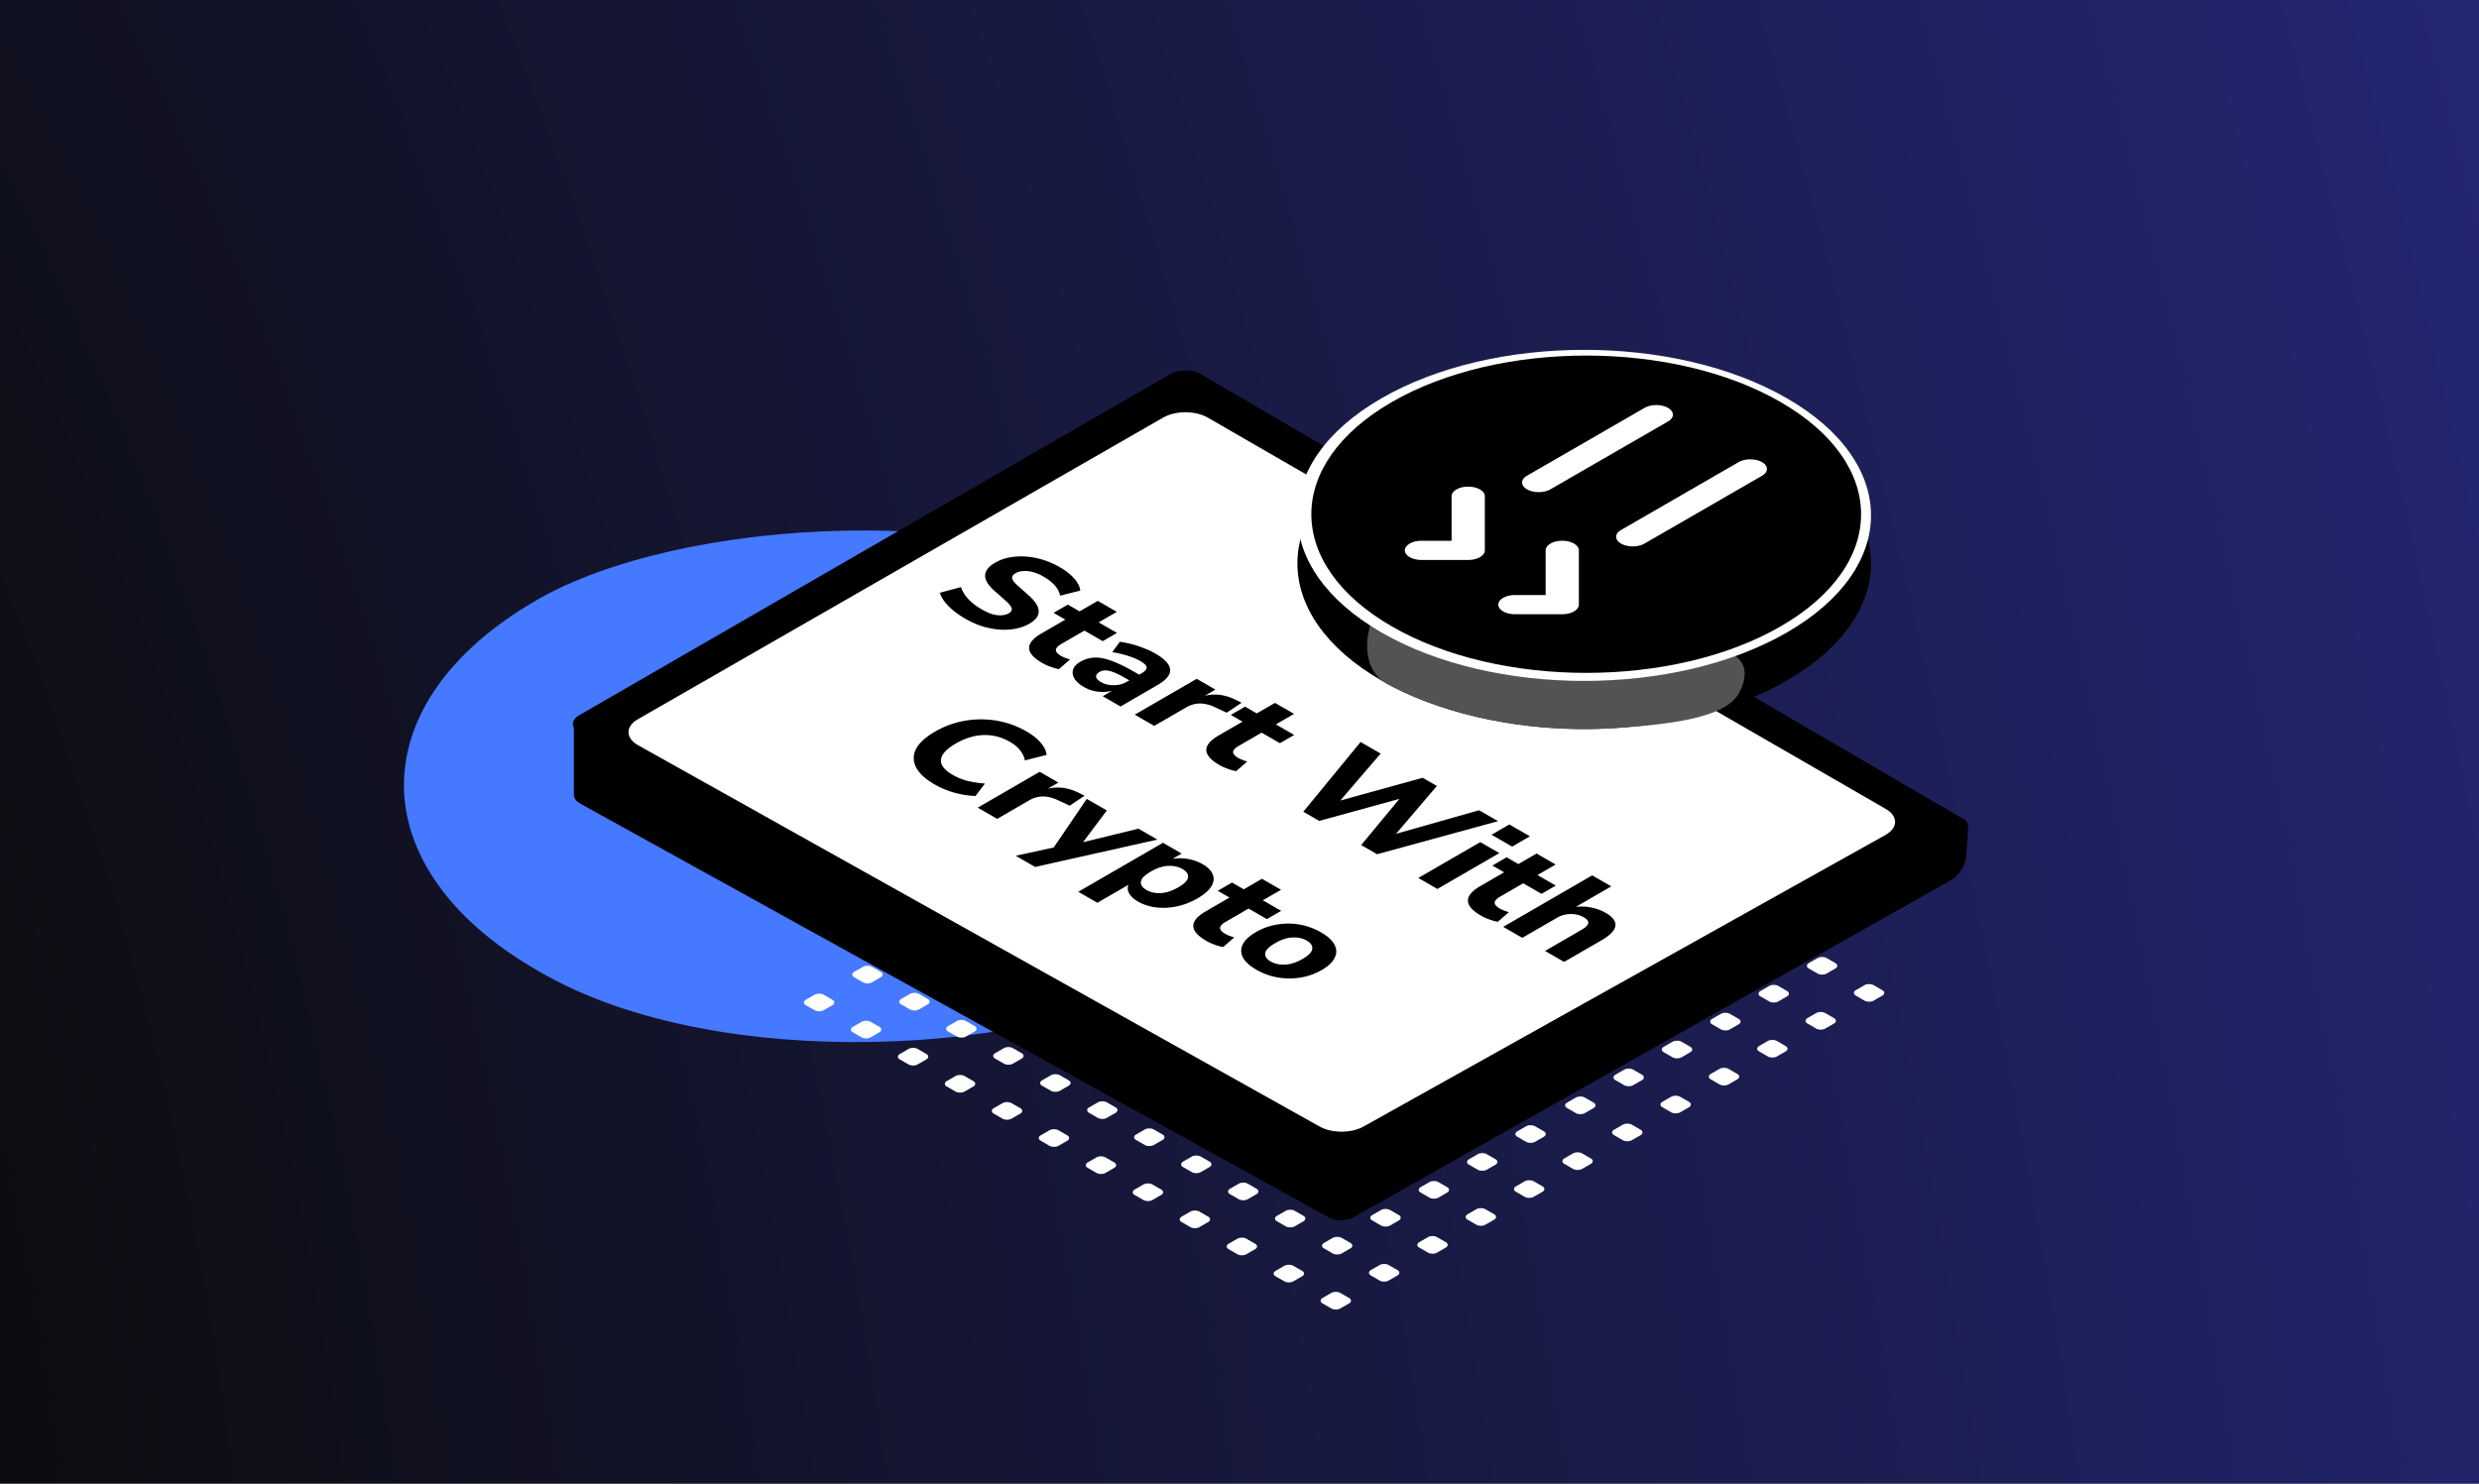 <svg xmlns="http://www.w3.org/2000/svg" width="1445" height="865" fill="none" xmlns:v="https://vecta.io/nano"><rect width="100%" height="100%" fill="#333333" stroke="none"/><path d="M0 0H1445V865H0V0Z" fill="url(#A)"/><rect width="434.366" height="431.474" rx="215.737" transform="matrix(-.866 -.5 -.866 .5 875.84 459.183)" fill="#4579ff"/><g fill="#fff"><rect width="12.088" height="12.088" rx="3" transform="matrix(.866 .5 -.866 .5 788.301 399)"/><rect width="12.088" height="12.088" rx="3" transform="matrix(.866 .5 -.866 .5 897.817 462.229)"/><rect width="12.088" height="12.088" rx="3" transform="matrix(.866 .5 -.866 .5 1007.33 525.458)"/><rect width="12.088" height="12.088" rx="3" transform="matrix(.866 .5 -.866 .5 815.68 414.807)"/><rect width="12.088" height="12.088" rx="3" transform="matrix(.866 .5 -.866 .5 925.196 478.036)"/><rect width="12.088" height="12.088" rx="3" transform="matrix(.866 .5 -.866 .5 1034.71 541.266)"/><rect width="12.088" height="12.088" rx="3" transform="matrix(.866 .5 -.866 .5 843.059 430.615)"/><rect width="12.088" height="12.088" rx="3" transform="matrix(.866 .5 -.866 .5 952.575 493.844)"/><rect width="12.088" height="12.088" rx="3" transform="matrix(.866 .5 -.866 .5 1062.09 557.073)"/><rect width="12.088" height="12.088" rx="3" transform="matrix(.866 .5 -.866 .5 870.438 446.422)"/><rect width="12.088" height="12.088" rx="3" transform="matrix(.866 .5 -.866 .5 979.954 509.651)"/><rect width="12.088" height="12.088" rx="3" transform="matrix(.866 .5 -.866 .5 1089.47 572.88)"/><rect width="12.088" height="12.088" rx="3" transform="matrix(.866 .5 -.866 .5 760.117 415.272)"/><rect width="12.088" height="12.088" rx="3" transform="matrix(.866 .5 -.866 .5 869.633 478.501)"/><rect width="12.088" height="12.088" rx="3" transform="matrix(.866 .5 -.866 .5 979.149 541.73)"/><rect width="12.088" height="12.088" rx="3" transform="matrix(.866 .5 -.866 .5 787.496 431.079)"/><rect width="12.088" height="12.088" rx="3" transform="matrix(.866 .5 -.866 .5 897.012 494.309)"/><rect width="12.088" height="12.088" rx="3" transform="matrix(.866 .5 -.866 .5 1006.53 557.538)"/><rect width="12.088" height="12.088" rx="3" transform="matrix(.866 .5 -.866 .5 814.875 446.887)"/><rect width="12.088" height="12.088" rx="3" transform="matrix(.866 .5 -.866 .5 924.391 510.116)"/><rect width="12.088" height="12.088" rx="3" transform="matrix(.866 .5 -.866 .5 1033.91 573.345)"/><rect width="12.088" height="12.088" rx="3" transform="matrix(.866 .5 -.866 .5 842.254 462.694)"/><rect width="12.088" height="12.088" rx="3" transform="matrix(.866 .5 -.866 .5 951.77 525.923)"/><rect width="12.088" height="12.088" rx="3" transform="matrix(.866 .5 -.866 .5 1061.29 589.152)"/><rect width="12.088" height="12.088" rx="3" transform="matrix(.866 .5 -.866 .5 731.932 431.544)"/><rect width="12.088" height="12.088" rx="3" transform="matrix(.866 .5 -.866 .5 841.448 494.774)"/><rect width="12.088" height="12.088" rx="3" transform="matrix(.866 .5 -.866 .5 950.964 558.003)"/><rect width="12.088" height="12.088" rx="3" transform="matrix(.866 .5 -.866 .5 759.311 447.352)"/><rect width="12.088" height="12.088" rx="3" transform="matrix(.866 .5 -.866 .5 868.827 510.581)"/><rect width="12.088" height="12.088" rx="3" transform="matrix(.866 .5 -.866 .5 978.343 573.81)"/><rect width="12.088" height="12.088" rx="3" transform="matrix(.866 .5 -.866 .5 786.69 463.159)"/><rect width="12.088" height="12.088" rx="3" transform="matrix(.866 .5 -.866 .5 896.206 526.388)"/><rect width="12.088" height="12.088" rx="3" transform="matrix(.866 .5 -.866 .5 1005.72 589.617)"/><rect width="12.088" height="12.088" rx="3" transform="matrix(.866 .5 -.866 .5 814.069 478.966)"/><rect width="12.088" height="12.088" rx="3" transform="matrix(.866 .5 -.866 .5 923.585 542.195)"/><rect width="12.088" height="12.088" rx="3" transform="matrix(.866 .5 -.866 .5 1033.1 605.424)"/><rect width="12.088" height="12.088" rx="3" transform="matrix(.866 .5 -.866 .5 703.748 447.817)"/><rect width="12.088" height="12.088" rx="3" transform="matrix(.866 .5 -.866 .5 813.264 511.046)"/><rect width="12.088" height="12.088" rx="3" transform="matrix(.866 .5 -.866 .5 922.78 574.275)"/><rect width="12.088" height="12.088" rx="3" transform="matrix(.866 .5 -.866 .5 731.127 463.624)"/><rect width="12.088" height="12.088" rx="3" transform="matrix(.866 .5 -.866 .5 840.643 526.853)"/><rect width="12.088" height="12.088" rx="3" transform="matrix(.866 .5 -.866 .5 950.159 590.082)"/><rect width="12.088" height="12.088" rx="3" transform="matrix(.866 .5 -.866 .5 758.506 479.431)"/><rect width="12.088" height="12.088" rx="3" transform="matrix(.866 .5 -.866 .5 868.022 542.66)"/><rect width="12.088" height="12.088" rx="3" transform="matrix(.866 .5 -.866 .5 977.538 605.889)"/><rect width="12.088" height="12.088" rx="3" transform="matrix(.866 .5 -.866 .5 785.885 495.238)"/><rect width="12.088" height="12.088" rx="3" transform="matrix(.866 .5 -.866 .5 895.401 558.468)"/><rect width="12.088" height="12.088" rx="3" transform="matrix(.866 .5 -.866 .5 1004.92 621.697)"/><rect width="12.088" height="12.088" rx="3" transform="matrix(.866 .5 -.866 .5 675.563 464.089)"/><rect width="12.088" height="12.088" rx="3" transform="matrix(.866 .5 -.866 .5 785.08 527.318)"/><rect width="12.088" height="12.088" rx="3" transform="matrix(.866 .5 -.866 .5 894.596 590.547)"/><rect width="12.088" height="12.088" rx="3" transform="matrix(.866 .5 -.866 .5 702.942 479.896)"/><rect width="12.088" height="12.088" rx="3" transform="matrix(.866 .5 -.866 .5 812.458 543.125)"/><rect width="12.088" height="12.088" rx="3" transform="matrix(.866 .5 -.866 .5 921.975 606.354)"/><rect width="12.088" height="12.088" rx="3" transform="matrix(.866 .5 -.866 .5 730.321 495.703)"/><rect width="12.088" height="12.088" rx="3" transform="matrix(.866 .5 -.866 .5 839.837 558.932)"/><rect width="12.088" height="12.088" rx="3" transform="matrix(.866 .5 -.866 .5 949.354 622.162)"/><rect width="12.088" height="12.088" rx="3" transform="matrix(.866 .5 -.866 .5 757.701 511.511)"/><rect width="12.088" height="12.088" rx="3" transform="matrix(.866 .5 -.866 .5 867.217 574.74)"/><rect width="12.088" height="12.088" rx="3" transform="matrix(.866 .5 -.866 .5 976.732 637.969)"/><rect width="12.088" height="12.088" rx="3" transform="matrix(.866 .5 -.866 .5 647.379 480.361)"/><rect width="12.088" height="12.088" rx="3" transform="matrix(.866 .5 -.866 .5 756.896 543.59)"/><rect width="12.088" height="12.088" rx="3" transform="matrix(.866 .5 -.866 .5 866.412 606.819)"/><rect width="12.088" height="12.088" rx="3" transform="matrix(.866 .5 -.866 .5 674.758 496.168)"/><rect width="12.088" height="12.088" rx="3" transform="matrix(.866 .5 -.866 .5 784.274 559.397)"/><rect width="12.088" height="12.088" rx="3" transform="matrix(.866 .5 -.866 .5 893.791 622.627)"/><rect width="12.088" height="12.088" rx="3" transform="matrix(.866 .5 -.866 .5 702.137 511.976)"/><rect width="12.088" height="12.088" rx="3" transform="matrix(.866 .5 -.866 .5 811.653 575.205)"/><rect width="12.088" height="12.088" rx="3" transform="matrix(.866 .5 -.866 .5 921.169 638.434)"/><rect width="12.088" height="12.088" rx="3" transform="matrix(.866 .5 -.866 .5 729.517 527.783)"/><rect width="12.088" height="12.088" rx="3" transform="matrix(.866 .5 -.866 .5 839.032 591.012)"/><rect width="12.088" height="12.088" rx="3" transform="matrix(.866 .5 -.866 .5 948.548 654.241)"/><rect width="12.088" height="12.088" rx="3" transform="matrix(.866 .5 -.866 .5 618.39 497.098)"/><rect width="12.088" height="12.088" rx="3" transform="matrix(.866 .5 -.866 .5 727.906 560.327)"/><rect width="12.088" height="12.088" rx="3" transform="matrix(.866 .5 -.866 .5 837.422 623.556)"/><rect width="12.088" height="12.088" rx="3" transform="matrix(.866 .5 -.866 .5 645.769 512.905)"/><rect width="12.088" height="12.088" rx="3" transform="matrix(.866 .5 -.866 .5 755.285 576.135)"/><rect width="12.088" height="12.088" rx="3" transform="matrix(.866 .5 -.866 .5 864.801 639.364)"/><rect width="12.088" height="12.088" rx="3" transform="matrix(.866 .5 -.866 .5 673.147 528.713)"/><rect width="12.088" height="12.088" rx="3" transform="matrix(.866 .5 -.866 .5 782.664 591.942)"/><rect width="12.088" height="12.088" rx="3" transform="matrix(.866 .5 -.866 .5 892.18 655.171)"/><rect width="12.088" height="12.088" rx="3" transform="matrix(.866 .5 -.866 .5 700.527 544.52)"/><rect width="12.088" height="12.088" rx="3" transform="matrix(.866 .5 -.866 .5 810.043 607.749)"/><rect width="12.088" height="12.088" rx="3" transform="matrix(.866 .5 -.866 .5 919.559 670.978)"/><rect width="12.088" height="12.088" rx="3" transform="matrix(.866 .5 -.866 .5 590.206 513.37)"/><rect width="12.088" height="12.088" rx="3" transform="matrix(.866 .5 -.866 .5 699.722 576.599)"/><rect width="12.088" height="12.088" rx="3" transform="matrix(.866 .5 -.866 .5 809.238 639.829)"/><rect width="12.088" height="12.088" rx="3" transform="matrix(.866 .5 -.866 .5 617.584 529.178)"/><rect width="12.088" height="12.088" rx="3" transform="matrix(.866 .5 -.866 .5 727.101 592.407)"/><rect width="12.088" height="12.088" rx="3" transform="matrix(.866 .5 -.866 .5 836.617 655.636)"/><rect width="12.088" height="12.088" rx="3" transform="matrix(.866 .5 -.866 .5 644.963 544.985)"/><rect width="12.088" height="12.088" rx="3" transform="matrix(.866 .5 -.866 .5 754.479 608.214)"/><rect width="12.088" height="12.088" rx="3" transform="matrix(.866 .5 -.866 .5 863.996 671.443)"/><rect width="12.088" height="12.088" rx="3" transform="matrix(.866 .5 -.866 .5 672.343 560.792)"/><rect width="12.088" height="12.088" rx="3" transform="matrix(.866 .5 -.866 .5 781.859 624.021)"/><rect width="12.088" height="12.088" rx="3" transform="matrix(.866 .5 -.866 .5 891.375 687.25)"/><rect width="12.088" height="12.088" rx="3" transform="matrix(.866 .5 -.866 .5 562.021 529.643)"/><rect width="12.088" height="12.088" rx="3" transform="matrix(.866 .5 -.866 .5 671.537 592.872)"/><rect width="12.088" height="12.088" rx="3" transform="matrix(.866 .5 -.866 .5 781.053 656.101)"/><rect width="12.088" height="12.088" rx="3" transform="matrix(.866 .5 -.866 .5 589.4 545.45)"/><rect width="12.088" height="12.088" rx="3" transform="matrix(.866 .5 -.866 .5 698.916 608.679)"/><rect width="12.088" height="12.088" rx="3" transform="matrix(.866 .5 -.866 .5 808.432 671.908)"/><rect width="12.088" height="12.088" rx="3" transform="matrix(.866 .5 -.866 .5 616.779 561.257)"/><rect width="12.088" height="12.088" rx="3" transform="matrix(.866 .5 -.866 .5 726.295 624.486)"/><rect width="12.088" height="12.088" rx="3" transform="matrix(.866 .5 -.866 .5 835.811 687.715)"/><rect width="12.088" height="12.088" rx="3" transform="matrix(.866 .5 -.866 .5 644.158 577.064)"/><rect width="12.088" height="12.088" rx="3" transform="matrix(.866 .5 -.866 .5 753.674 640.294)"/><rect width="12.088" height="12.088" rx="3" transform="matrix(.866 .5 -.866 .5 863.19 703.523)"/><rect width="12.088" height="12.088" rx="3" transform="matrix(.866 .5 -.866 .5 533.837 545.915)"/><rect width="12.088" height="12.088" rx="3" transform="matrix(.866 .5 -.866 .5 643.353 609.144)"/><rect width="12.088" height="12.088" rx="3" transform="matrix(.866 .5 -.866 .5 752.869 672.373)"/><rect width="12.088" height="12.088" rx="3" transform="matrix(.866 .5 -.866 .5 561.216 561.722)"/><rect width="12.088" height="12.088" rx="3" transform="matrix(.866 .5 -.866 .5 670.732 624.951)"/><rect width="12.088" height="12.088" rx="3" transform="matrix(.866 .5 -.866 .5 780.248 688.18)"/><rect width="12.088" height="12.088" rx="3" transform="matrix(.866 .5 -.866 .5 588.595 577.529)"/><rect width="12.088" height="12.088" rx="3" transform="matrix(.866 .5 -.866 .5 698.111 640.758)"/><rect width="12.088" height="12.088" rx="3" transform="matrix(.866 .5 -.866 .5 807.627 703.988)"/><rect width="12.088" height="12.088" rx="3" transform="matrix(.866 .5 -.866 .5 615.974 593.337)"/><rect width="12.088" height="12.088" rx="3" transform="matrix(.866 .5 -.866 .5 725.49 656.566)"/><rect width="12.088" height="12.088" rx="3" transform="matrix(.866 .5 -.866 .5 835.006 719.795)"/><rect width="12.088" height="12.088" rx="3" transform="matrix(.866 .5 -.866 .5 505.652 562.187)"/><rect width="12.088" height="12.088" rx="3" transform="matrix(.866 .5 -.866 .5 615.168 625.416)"/><rect width="12.088" height="12.088" rx="3" transform="matrix(.866 .5 -.866 .5 724.685 688.645)"/><rect width="12.088" height="12.088" rx="3" transform="matrix(.866 .5 -.866 .5 533.031 577.994)"/><rect width="12.088" height="12.088" rx="3" transform="matrix(.866 .5 -.866 .5 642.547 641.223)"/><rect width="12.088" height="12.088" rx="3" transform="matrix(.866 .5 -.866 .5 752.063 704.452)"/><rect width="12.088" height="12.088" rx="3" transform="matrix(.866 .5 -.866 .5 560.41 593.802)"/><rect width="12.088" height="12.088" rx="3" transform="matrix(.866 .5 -.866 .5 669.926 657.031)"/><rect width="12.088" height="12.088" rx="3" transform="matrix(.866 .5 -.866 .5 779.442 720.26)"/><rect width="12.088" height="12.088" rx="3" transform="matrix(.866 .5 -.866 .5 587.79 609.609)"/><rect width="12.088" height="12.088" rx="3" transform="matrix(.866 .5 -.866 .5 697.305 672.838)"/><rect width="12.088" height="12.088" rx="3" transform="matrix(.866 .5 -.866 .5 806.821 736.067)"/><rect width="12.088" height="12.088" rx="3" transform="matrix(.866 .5 -.866 .5 477.468 578.459)"/><rect width="12.088" height="12.088" rx="3" transform="matrix(.866 .5 -.866 .5 586.984 641.688)"/><rect width="12.088" height="12.088" rx="3" transform="matrix(.866 .5 -.866 .5 696.5 704.917)"/><rect width="12.088" height="12.088" rx="3" transform="matrix(.866 .5 -.866 .5 504.847 594.266)"/><rect width="12.088" height="12.088" rx="3" transform="matrix(.866 .5 -.866 .5 614.363 657.496)"/><rect width="12.088" height="12.088" rx="3" transform="matrix(.866 .5 -.866 .5 723.879 720.725)"/><rect width="12.088" height="12.088" rx="3" transform="matrix(.866 .5 -.866 .5 532.226 610.074)"/><rect width="12.088" height="12.088" rx="3" transform="matrix(.866 .5 -.866 .5 641.742 673.303)"/><rect width="12.088" height="12.088" rx="3" transform="matrix(.866 .5 -.866 .5 751.258 736.532)"/><rect width="12.088" height="12.088" rx="3" transform="matrix(.866 .5 -.866 .5 559.605 625.881)"/><rect width="12.088" height="12.088" rx="3" transform="matrix(.866 .5 -.866 .5 669.122 689.11)"/><rect width="12.088" height="12.088" rx="3" transform="matrix(.866 .5 -.866 .5 778.637 752.339)"/></g><g fill="#000"><path d="M1143.37 486.941c4.8-2.748 4.83-7.221.08-9.995L699.661 218.052c-4.776-2.786-12.565-2.797-17.366-.026L337.524 417.08c-4.702 2.715-4.793 7.101-.203 9.88l434.06 262.821c4.733 2.866 12.618 2.929 17.488.141l354.501-202.981z"/><path d="M1126.42 468.682c-1.56-.761-3.59-.531-5.7.649L787.645 655.392c-4.962 2.772-8.968 9.868-8.759 15.515l1.269 34.284c.194 5.22 3.939 7.281 8.526 4.692l348.779-196.847c4.53-2.555 8.33-8.771 8.7-14.234l.99-14.705c.22-3.216-.8-5.659-2.76-6.621l-17.97-8.794z"/><path d="M792.767 682.874c.464-2.132-.777-4.27-3.372-5.81l-433.867-257.58c-7.665-4.55-21.028-1.417-21.028 4.93v39.068c0 1.929 1.364 3.773 3.776 5.107L774.9 710.037c7.404 4.095 19.128-.78 14.749-6.133h0c-.75-.916-1.032-1.937-.814-2.943l3.932-18.087z"/></g><path d="M1099.05 486.817c7.37-4.121 7.47-10.931.21-15.121L703.982 243.481c-7.161-4.135-18.767-4.143-25.947-.019l-306.273 175.92c-7.285 4.185-7.208 11.006.171 15.135l397.29 222.332c7.121 3.986 18.437 3.988 25.563.006l304.264-170.038z" fill="#fff"/><g fill="#000"><path d="M562.69 360.751c-4.075-2.347-7.415-4.865-10.019-7.554-2.554-2.661-4.152-5.195-4.792-7.603l12.29-3.285c.689 2.266 2.041 4.517 4.055 6.753 2.064 2.265 4.716 4.331 7.957 6.197 3.535 2.037 6.603 3.181 9.205 3.434 2.699.252 4.883-.105 6.55-1.07 1.422-.823 2.01-1.787 1.764-2.891s-1.426-2.606-3.538-4.502l-6.557-5.816c-7.319-6.481-7.153-11.935.498-16.363 3.286-1.901 7.039-3.053 11.259-3.454 4.27-.429 8.662-.136 13.178.88 4.565 1.043 8.934 2.767 13.108 5.171 3.585 2.065 6.433 4.301 8.546 6.707s3.268 4.742 3.467 7.009l-11.702 2.944c-.838-4.164-4.13-7.901-9.875-11.21-3.093-1.782-6.113-2.813-9.057-3.093-2.847-.281-5.227.132-7.139 1.239-1.423.824-2.06 1.787-1.911 2.892s1.229 2.549 3.243 4.332l6.557 5.816c7.466 6.679 7.57 12.119.311 16.32-3.237 1.873-6.965 3.01-11.185 3.411-4.122.401-8.466.079-13.031-.964-4.467-1.044-8.861-2.811-13.182-5.3zm44.914 25.871c-10.164-5.855-10.317-11.634-.459-17.339l13.831-8.004-6.85-3.946 8.314-4.811 6.849 3.946 10.594-6.131 11.122 6.406-10.594 6.131 10.68 6.152-8.313 4.811-10.68-6.152-13.39 7.748c-2.059 1.192-3.138 2.355-3.235 3.489-.048 1.161.984 2.35 3.095 3.567.639.367 1.375.706 2.21 1.017a50.23 50.23 0 0 0 2.945 1.017l-6.472 5.617c-1.571-.282-3.215-.748-4.933-1.398-1.768-.621-3.339-1.328-4.714-2.12zm24.255 13.971c-2.701-1.556-4.568-3.226-5.6-5.01s-1.279-3.54-.741-5.269c.587-1.7 1.984-3.189 4.191-4.467 2.599-1.504 5.371-2.314 8.316-2.431s6.282.532 10.013 1.945c3.78 1.385 8.224 3.548 13.33 6.489l2.652 1.528 1.251-.724c2.158-1.249 3.187-2.412 3.088-3.488-.05-1.105-1.254-2.336-3.611-3.694-1.964-1.131-4.37-2.149-7.217-3.053-2.749-.904-5.817-1.623-9.204-2.158l4.411-6.039c2.11.252 4.417.703 6.921 1.353 2.552.677 5.007 1.496 7.364 2.457 2.405.933 4.516 1.922 6.333 2.969 5.598 3.224 8.497 6.366 8.696 9.426.248 3.031-2.276 6.08-7.573 9.145l-21.335 12.347-10.385-5.982 5.444-3.151c-2.65.683-5.422.842-8.318.476a20.83 20.83 0 0 1-8.026-2.669zm9.934-2.858c2.063 1.188 4.517 1.781 7.363 1.778s5.398-.657 7.654-1.963l1.472-.852-2.578-1.484c-3.781-2.178-6.801-3.521-9.059-4.029-2.209-.536-4.122-.336-5.741.601-1.373.795-2.035 1.716-1.985 2.765.1 1.076 1.058 2.138 2.874 3.184zm19.648 18.963l36.122-20.904 10.901 6.279-6.253 3.618c5.936-1.451 11.949-.678 18.037 2.32l3.462 1.739-8.681 5.788-6.923-3.223c-6.039-2.855-11.584-2.821-16.636.102l-18.687 10.814-11.342-6.533zm49.453 29.419c-10.164-5.854-10.317-11.634-.459-17.339l13.831-8.004-6.85-3.946 8.313-4.811 6.85 3.946 10.594-6.131 11.122 6.406-10.594 6.131 10.68 6.152-8.313 4.811-10.68-6.152-13.39 7.749c-2.06 1.192-3.138 2.354-3.235 3.488-.048 1.162.984 2.351 3.095 3.567a14.83 14.83 0 0 0 2.209 1.018c.884.339 1.866.678 2.946 1.017l-6.472 5.616c-1.571-.282-3.215-.747-4.934-1.397-1.767-.622-3.338-1.329-4.713-2.121zm48.804 27.177l33.379-40.663 11.711 6.745-23.528 27.394 48.055-13.266 8.25 4.752-23.822 27.904 48.423-13.734 11.048 6.364-70.501 19.281-9.281-5.346L815.71 465.8l-46.731 12.84-9.281-5.346zm109.705 13.409l10.373-6.003 12.006 6.916-10.374 6.003-12.005-6.916zm-42.67 25.204l36.122-20.904 11.122 6.406-36.122 20.904-11.122-6.406zm36.65 22.045c-10.164-5.855-10.317-11.635-.459-17.34l13.831-8.004-6.85-3.946 8.313-4.81 6.85 3.945 10.594-6.131 11.122 6.407-10.594 6.13 10.68 6.152-8.313 4.811-10.68-6.152-13.39 7.749c-2.06 1.192-3.138 2.355-3.235 3.488-.048 1.162.984 2.351 3.095 3.567a14.73 14.73 0 0 0 2.209 1.018c.884.339 1.866.678 2.946 1.017l-6.472 5.616c-1.571-.281-3.215-.747-4.934-1.397-1.767-.622-3.338-1.328-4.713-2.12zm12.837 6.459l51.866-30.015 11.122 6.407-20.673 11.963c3.141-.343 6.183-.205 9.129.416 2.994.592 5.718 1.595 8.174 3.009 8.494 4.893 7.69 10.263-2.413 16.11l-21.703 12.559-11.122-6.406 21.188-12.261c2.501-1.448 3.825-2.753 3.971-3.914.195-1.191-.616-2.309-2.433-3.355-2.357-1.358-4.983-2.021-7.878-1.99-2.847.06-5.496.799-7.948 2.218l-20.158 11.665-11.122-6.406zm-331.251-82.929c-5.598-3.225-9.282-6.621-11.052-10.189s-1.749-7.124.063-10.668c1.91-3.543 5.587-6.89 11.031-10.041 5.395-3.122 11.135-5.225 17.219-6.307a55.09 55.09 0 0 1 18.55-.104c6.185 1.014 12.076 3.133 17.674 6.357 3.437 1.98 6.187 4.187 8.251 6.622s3.17 4.771 3.32 7.009l-12.585 3.2c-.493-2.266-1.476-4.277-2.95-6.032-1.376-1.755-3.292-3.34-5.747-4.754-4.959-2.857-10.163-4.183-15.61-3.979-5.349.203-10.696 1.852-16.042 4.946s-8.214 6.199-8.603 9.316c-.341 3.145 1.969 6.146 6.928 9.003 2.455 1.414 5.18 2.531 8.175 3.349 3.092.819 6.602 1.368 10.528 1.647l-5.514 7.273c-3.828-.109-7.877-.743-12.148-1.9-4.221-1.186-8.051-2.769-11.488-4.748zm24.94 13.431l36.122-20.904 10.901 6.279-6.253 3.618c5.937-1.451 11.949-.677 18.037 2.32l3.462 1.739-8.681 5.788-6.922-3.223c-6.039-2.855-11.585-2.821-16.637.102l-18.686 10.814-11.343-6.533zm22.14 28.044l22.153-4.825 19.257-28.325 11.711 6.746-13.894 18.501 32.308-7.895 11.048 6.364-71.24 15.967-11.343-6.533zm36.474 21.009l49.365-28.568 10.901 6.279-5.37 3.108c2.845-.513 5.815-.501 8.907.034 3.19.535 6.062 1.538 8.615 3.009 3.143 1.81 5.133 3.834 5.969 6.071.886 2.266.594 4.59-.876 6.971s-4.142 4.693-8.017 6.936-7.897 3.804-12.068 4.687c-4.121.854-8.169 1.042-12.145.565-3.877-.478-7.387-1.622-10.53-3.432-2.406-1.386-4.101-2.957-5.084-4.713-.934-1.727-1.083-3.399-.447-5.014l-18.098 10.473-11.122-6.406zm39.75-1.06c2.357 1.357 5.13 1.964 8.32 1.819s6.599-1.268 10.229-3.368c3.58-2.072 5.467-4.015 5.662-5.828.243-1.842-.813-3.442-3.17-4.8-2.406-1.386-5.204-2.006-8.394-1.861-3.141.116-6.501 1.211-10.082 3.283-3.629 2.1-5.565 4.071-5.809 5.913s.838 3.456 3.244 4.842zm35.03 29.777c-10.164-5.855-10.317-11.635-.459-17.34l13.831-8.004-6.85-3.945 8.313-4.811 6.85 3.945 10.594-6.13 11.122 6.406-10.594 6.131 10.68 6.151-8.313 4.811-10.68-6.152-13.39 7.749c-2.06 1.192-3.138 2.355-3.235 3.488-.048 1.162.984 2.351 3.095 3.567.639.368 1.375.707 2.21 1.018a50.23 50.23 0 0 0 2.945 1.017l-6.472 5.616c-1.571-.281-3.215-.747-4.933-1.397-1.768-.622-3.339-1.328-4.714-2.12zm29.051 16.733c-3.879-2.234-6.507-4.626-7.884-7.175-1.278-2.548-1.306-5.084-.081-7.607 1.273-2.551 3.847-4.948 7.722-7.19a35.87 35.87 0 0 1 12.289-4.39c4.416-.741 8.808-.732 13.176.029 4.418.789 8.566 2.3 12.445 4.535s6.483 4.612 7.81 7.132c1.377 2.549 1.429 5.099.155 7.65-1.175 2.551-3.675 4.934-7.501 7.147a36.12 36.12 0 0 1-12.51 4.433c-4.366.713-8.783.689-13.25-.072-4.368-.76-8.492-2.258-12.371-4.492zm8.313-4.811c2.357 1.358 5.13 1.964 8.32 1.819 3.239-.116 6.673-1.225 10.303-3.325 3.58-2.072 5.443-4.029 5.588-5.871.244-1.842-.813-3.442-3.17-4.799s-5.13-1.964-8.32-1.819c-3.141.116-6.501 1.21-10.082 3.282-3.629 2.101-5.566 4.072-5.809 5.914s.813 3.441 3.17 4.799z"/><circle cx="136.5" cy="136.5" r="136.5" transform="matrix(-.866 .5 .866 .5 923.425 192)"/></g><path d="M942.501 424.5c37-2.606 64.379-7 71.499-21 8.65-17-1.82-27.243-28.999-26.5C832 247.5 769.5 376.739 808 398.5c23 13 73.279 30.312 134.501 26z" fill="#535353"/><circle cx="136.5" cy="136.5" r="136.5" transform="matrix(-.866 .5 .866 .5 923.425 164)" fill="#fff"/><circle cx="130.825" cy="130.825" r="130.825" transform="matrix(.866 .5 -.866 .5 924.596 169)" fill="#000"/><path d="M865.502 289.245c-.044-1.467-1.085-2.865-2.897-3.893s-4.251-1.605-6.792-1.605-4.979.576-6.791 1.605-2.853 2.426-2.897 3.893v26.053h-17.718c-2.541.025-4.962.626-6.743 1.672s-2.779 2.454-2.779 3.921.998 2.875 2.779 3.921 4.202 1.647 6.743 1.673h27.406c2.57-.001 5.034-.59 6.851-1.639s2.837-2.471 2.838-3.955v-31.646zm24.57-11.868c-1.817 1.049-2.838 2.472-2.838 3.956s1.021 2.907 2.838 3.956 4.282 1.638 6.852 1.638 5.034-.589 6.851-1.638l68.517-39.559c1.817-1.049 2.838-2.472 2.838-3.955s-1.021-2.907-2.838-3.956-4.282-1.639-6.852-1.639-5.034.59-6.851 1.639l-68.517 39.558zm20.555 37.921c2.569 0 5.033.589 6.85 1.638s2.838 2.472 2.838 3.955v31.647c0 1.483-1.021 2.906-2.838 3.955s-4.281 1.638-6.85 1.638H883.22c-1.286.013-2.564-.122-3.759-.397s-2.283-.686-3.201-1.206-1.647-1.142-2.144-1.827-.754-1.42-.754-2.163.256-1.479.754-2.164 1.226-1.306 2.144-1.826 2.006-.931 3.201-1.206a16.09 16.09 0 0 1 3.759-.398h17.719v-26.053c0-1.483 1.021-2.906 2.838-3.955s4.281-1.638 6.85-1.638zm34.258-6.274c-1.817 1.049-2.838 2.472-2.838 3.955s1.021 2.907 2.838 3.956 4.282 1.639 6.852 1.639 5.035-.59 6.852-1.639l68.521-39.558c1.81-1.049 2.83-2.472 2.83-3.956s-1.02-2.906-2.83-3.956c-1.82-1.049-4.29-1.638-6.86-1.638s-5.03.589-6.85 1.638l-68.515 39.559z" fill="#fff"/><defs><radialGradient id="A" cx="0" cy="0" r="1" gradientUnits="userSpaceOnUse" gradientTransform="translate(-318.5 735) rotate(-12.653) scale(4143.11 9078.23)"><stop offset=".064" stop-color="#0c0c0e"/><stop offset="1" stop-color="#434aff"/></radialGradient></defs></svg>